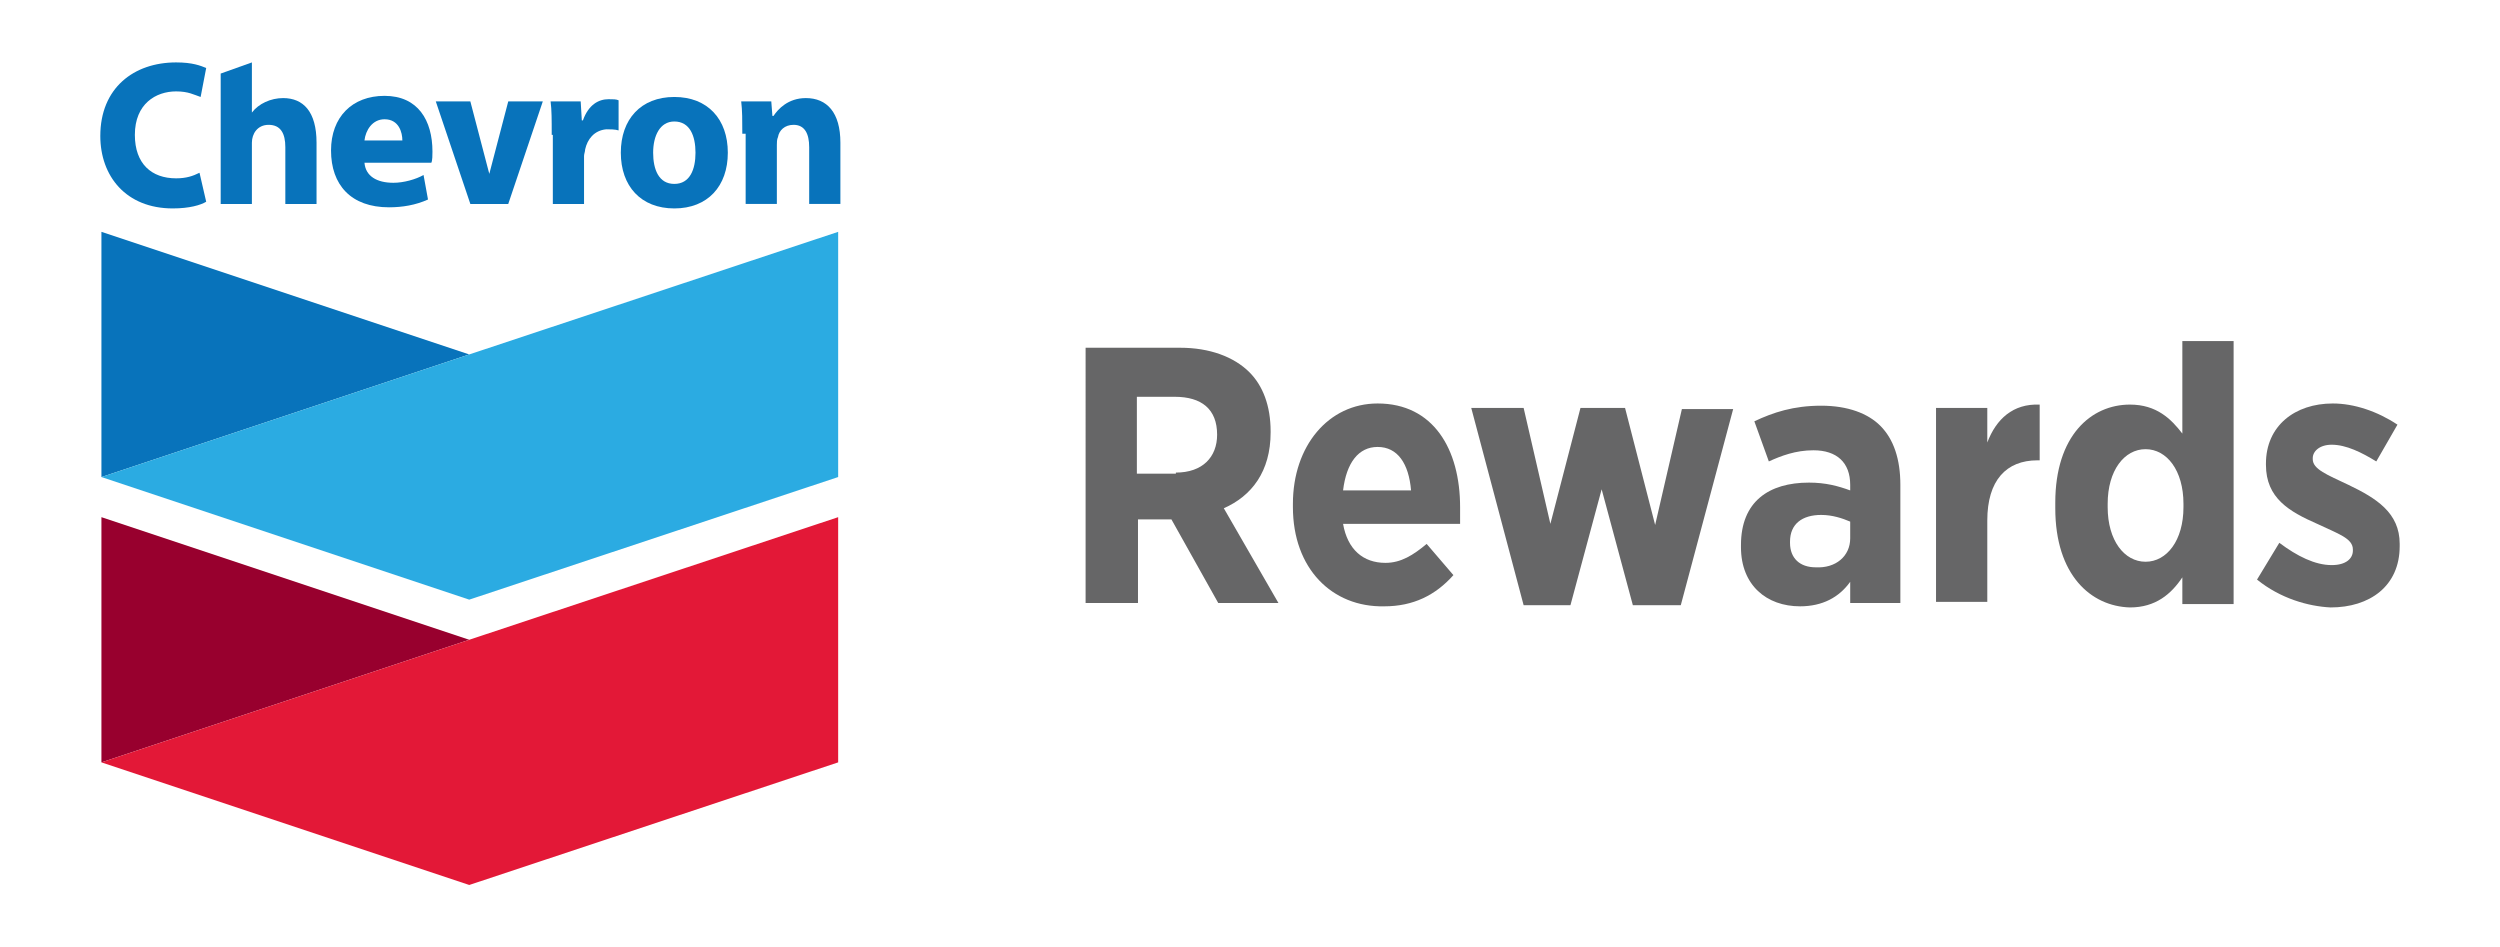 <?xml version="1.0" encoding="UTF-8"?> <svg xmlns="http://www.w3.org/2000/svg" xmlns:xlink="http://www.w3.org/1999/xlink" version="1.1" id="Layer_1" x="0px" y="0px" viewBox="0 0 224.3 85" style="enable-background:new 0 0 224.3 85;" xml:space="preserve"> <style type="text/css"> .st0{fill:#0873BB;} .st1{fill:#2BABE2;} .st2{fill:#98002E;} .st3{fill:#E31837;} .st4{fill:#666667;} </style> <g> <g> <g> <g> <path class="st0" d="M18.5,18.1c-0.5,0.3-1.5,0.6-3,0.6c-4.2,0-6.5-2.9-6.5-6.5c0-4.3,3-6.6,6.8-6.6c1.5,0,2.2,0.3,2.7,0.5 l-0.5,2.6c-0.6-0.2-1.1-0.5-2.2-0.5c-1.8,0-3.7,1.1-3.7,3.9c0,2.6,1.5,3.9,3.7,3.9c0.9,0,1.5-0.2,2.1-0.5L18.5,18.1z"></path> <path class="st0" d="M32.7,14.6c0.1,1.2,1.1,1.8,2.6,1.8c0.9,0,2-0.3,2.7-0.7l0.4,2.2c-1.1,0.5-2.3,0.7-3.5,0.7 c-3.4,0-5.2-2-5.2-5.1c0-3,1.9-4.9,4.8-4.9c3,0,4.3,2.2,4.3,5c0,0.3,0,0.8-0.1,1H32.7 M36.1,12.6c0-0.7-0.3-1.9-1.6-1.9 c-1.1,0-1.7,1-1.8,1.9H36.1z"></path> <polygon class="st0" points="42.2,18.3 39.1,9.1 42.2,9.1 43.9,15.6 43.9,15.6 45.6,9.1 48.7,9.1 45.6,18.3 "></polygon> <path class="st0" d="M49.5,12.1c0-1.4,0-2.2-0.1-3h2.7l0.1,1.7h0.1c0.5-1.4,1.4-1.9,2.3-1.9c0.4,0,0.7,0,0.9,0.1v2.7 c-0.3-0.1-0.8-0.1-1.1-0.1c-1.1,0.1-1.7,0.9-1.9,1.8c0,0.2-0.1,0.4-0.1,0.6v4.3h-2.8V12.1z"></path> <path class="st0" d="M65.3,13.7c0,3-1.8,5-4.8,5c-3,0-4.8-2-4.8-5c0-3,1.8-5,4.8-5C63.5,8.7,65.3,10.7,65.3,13.7 M62.4,13.7 c0-1.5-0.5-2.8-1.9-2.8c-1.3,0-1.9,1.3-1.9,2.8c0,1.5,0.5,2.8,1.9,2.8C61.9,16.5,62.4,15.2,62.4,13.7z"></path> <path class="st0" d="M66.6,12c0-1.2,0-2.1-0.1-2.9h2.7l0.1,1.3h0.1c0.4-0.6,1.3-1.6,2.9-1.6c1.9,0,3.1,1.3,3.1,4v5.5h-2.8v-5.1 c0-1.2-0.4-2-1.4-2c-0.8,0-1.3,0.5-1.4,1.1c-0.1,0.2-0.1,0.5-0.1,0.7v5.3h-2.8V12z"></path> <path class="st0" d="M25.4,8.8c-1.1,0-2.2,0.5-2.8,1.3h0V5.6l-2.8,1v11.7h2.8v-5.5c0-0.8,0.5-1.6,1.5-1.6c1.1,0,1.5,0.8,1.5,2 v5.1h2.8v-5.5C28.4,10,27.2,8.8,25.4,8.8z"></path> </g> <g> <polygon class="st0" points="9.1,20.8 9.1,42.8 42.1,31.8 "></polygon> <polygon class="st1" points="9.1,42.8 42.1,53.8 75.2,42.8 75.2,20.8 42.1,31.8 "></polygon> </g> <g> <polygon class="st2" points="9.1,46.4 9.1,68.4 42.1,57.4 "></polygon> <polygon class="st3" points="9.1,68.4 42.1,79.4 75.2,68.4 75.2,46.4 42.1,57.4 "></polygon> </g> </g> </g> <g> <path class="st4" d="M97.3,31.2h8.6c2.6,0,4.8,0.8,6.2,2.2c1.2,1.2,1.9,3,1.9,5.3v0.1c0,3.5-1.7,5.7-4.2,6.8l4.9,8.5h-5.4 l-4.2-7.5h-3v7.5h-4.7V31.2z M105.5,42.4c2.4,0,3.7-1.4,3.7-3.4v0c0-2.3-1.4-3.4-3.8-3.4H102v6.9H105.5z"></path> <path class="st4" d="M116,45.5v-0.3c0-5.2,3.2-9,7.6-9c5,0,7.4,4.1,7.4,9.3c0,0.3,0,0.8,0,1.5h-10.5c0.4,2.3,1.8,3.5,3.8,3.5 c1.4,0,2.5-0.7,3.7-1.7l2.4,2.8c-1.6,1.8-3.6,2.8-6.2,2.8C119.5,54.5,116,51,116,45.5z M126.6,44c-0.2-2.4-1.2-3.9-3-3.9 c-1.7,0-2.8,1.4-3.1,3.9H126.6z"></path> <path class="st4" d="M132,36.6h4.7l2.4,10.4l2.7-10.4h4l2.7,10.5l2.4-10.4h4.6l-4.7,17.6h-4.3l-2.8-10.4l-2.8,10.4h-4.2L132,36.6z "></path> <path class="st4" d="M156.2,49.1v-0.2c0-3.9,2.5-5.6,6.1-5.6c1.5,0,2.6,0.3,3.7,0.7v-0.5c0-2-1.2-3.1-3.3-3.1c-1.6,0-2.9,0.5-4,1 l-1.3-3.6c1.7-0.8,3.5-1.4,6-1.4c2.4,0,4.2,0.7,5.3,1.8c1.2,1.2,1.8,3,1.8,5.3v10.6h-4.5v-1.9c-1,1.4-2.5,2.2-4.5,2.2 C158.5,54.4,156.2,52.5,156.2,49.1z M166,48.3v-1.5c-0.7-0.3-1.6-0.6-2.6-0.6c-1.7,0-2.8,0.8-2.8,2.4v0.1c0,1.4,0.9,2.2,2.3,2.2 C164.7,51,166,49.9,166,48.3z"></path> <path class="st4" d="M173.7,36.6h4.6v3.1c0.8-2.1,2.3-3.5,4.7-3.4v5h-0.2c-2.8,0-4.5,1.8-4.5,5.4v7.3h-4.6V36.6z"></path> <path class="st4" d="M184.4,45.6v-0.5c0-6,3.2-8.8,6.7-8.8c2.4,0,3.7,1.3,4.7,2.6v-8.3h4.6v23.6h-4.6v-2.4c-1,1.5-2.4,2.7-4.7,2.7 C187.6,54.4,184.4,51.6,184.4,45.6z M195.9,45.5v-0.3c0-3-1.5-4.9-3.4-4.9c-1.9,0-3.4,1.9-3.4,4.9v0.3c0,3,1.5,4.9,3.4,4.9 C194.4,50.4,195.9,48.5,195.9,45.5z"></path> <path class="st4" d="M202.5,52l2-3.3c1.6,1.2,3.2,2,4.7,2c1.3,0,1.9-0.6,1.9-1.3v-0.1c0-1-1.3-1.4-3.2-2.3 c-2.5-1.1-4.6-2.3-4.6-5.3v-0.1c0-3.4,2.6-5.4,6-5.4c1.9,0,4,0.7,5.8,1.9l-1.9,3.3c-1.3-0.8-2.7-1.5-4-1.5c-1.1,0-1.7,0.6-1.7,1.2 v0.1c0,0.9,1.3,1.4,3.2,2.3c2.5,1.2,4.6,2.5,4.6,5.3V49c0,3.6-2.7,5.5-6.2,5.5C207.1,54.4,204.6,53.7,202.5,52z"></path> </g> </g> </svg> 